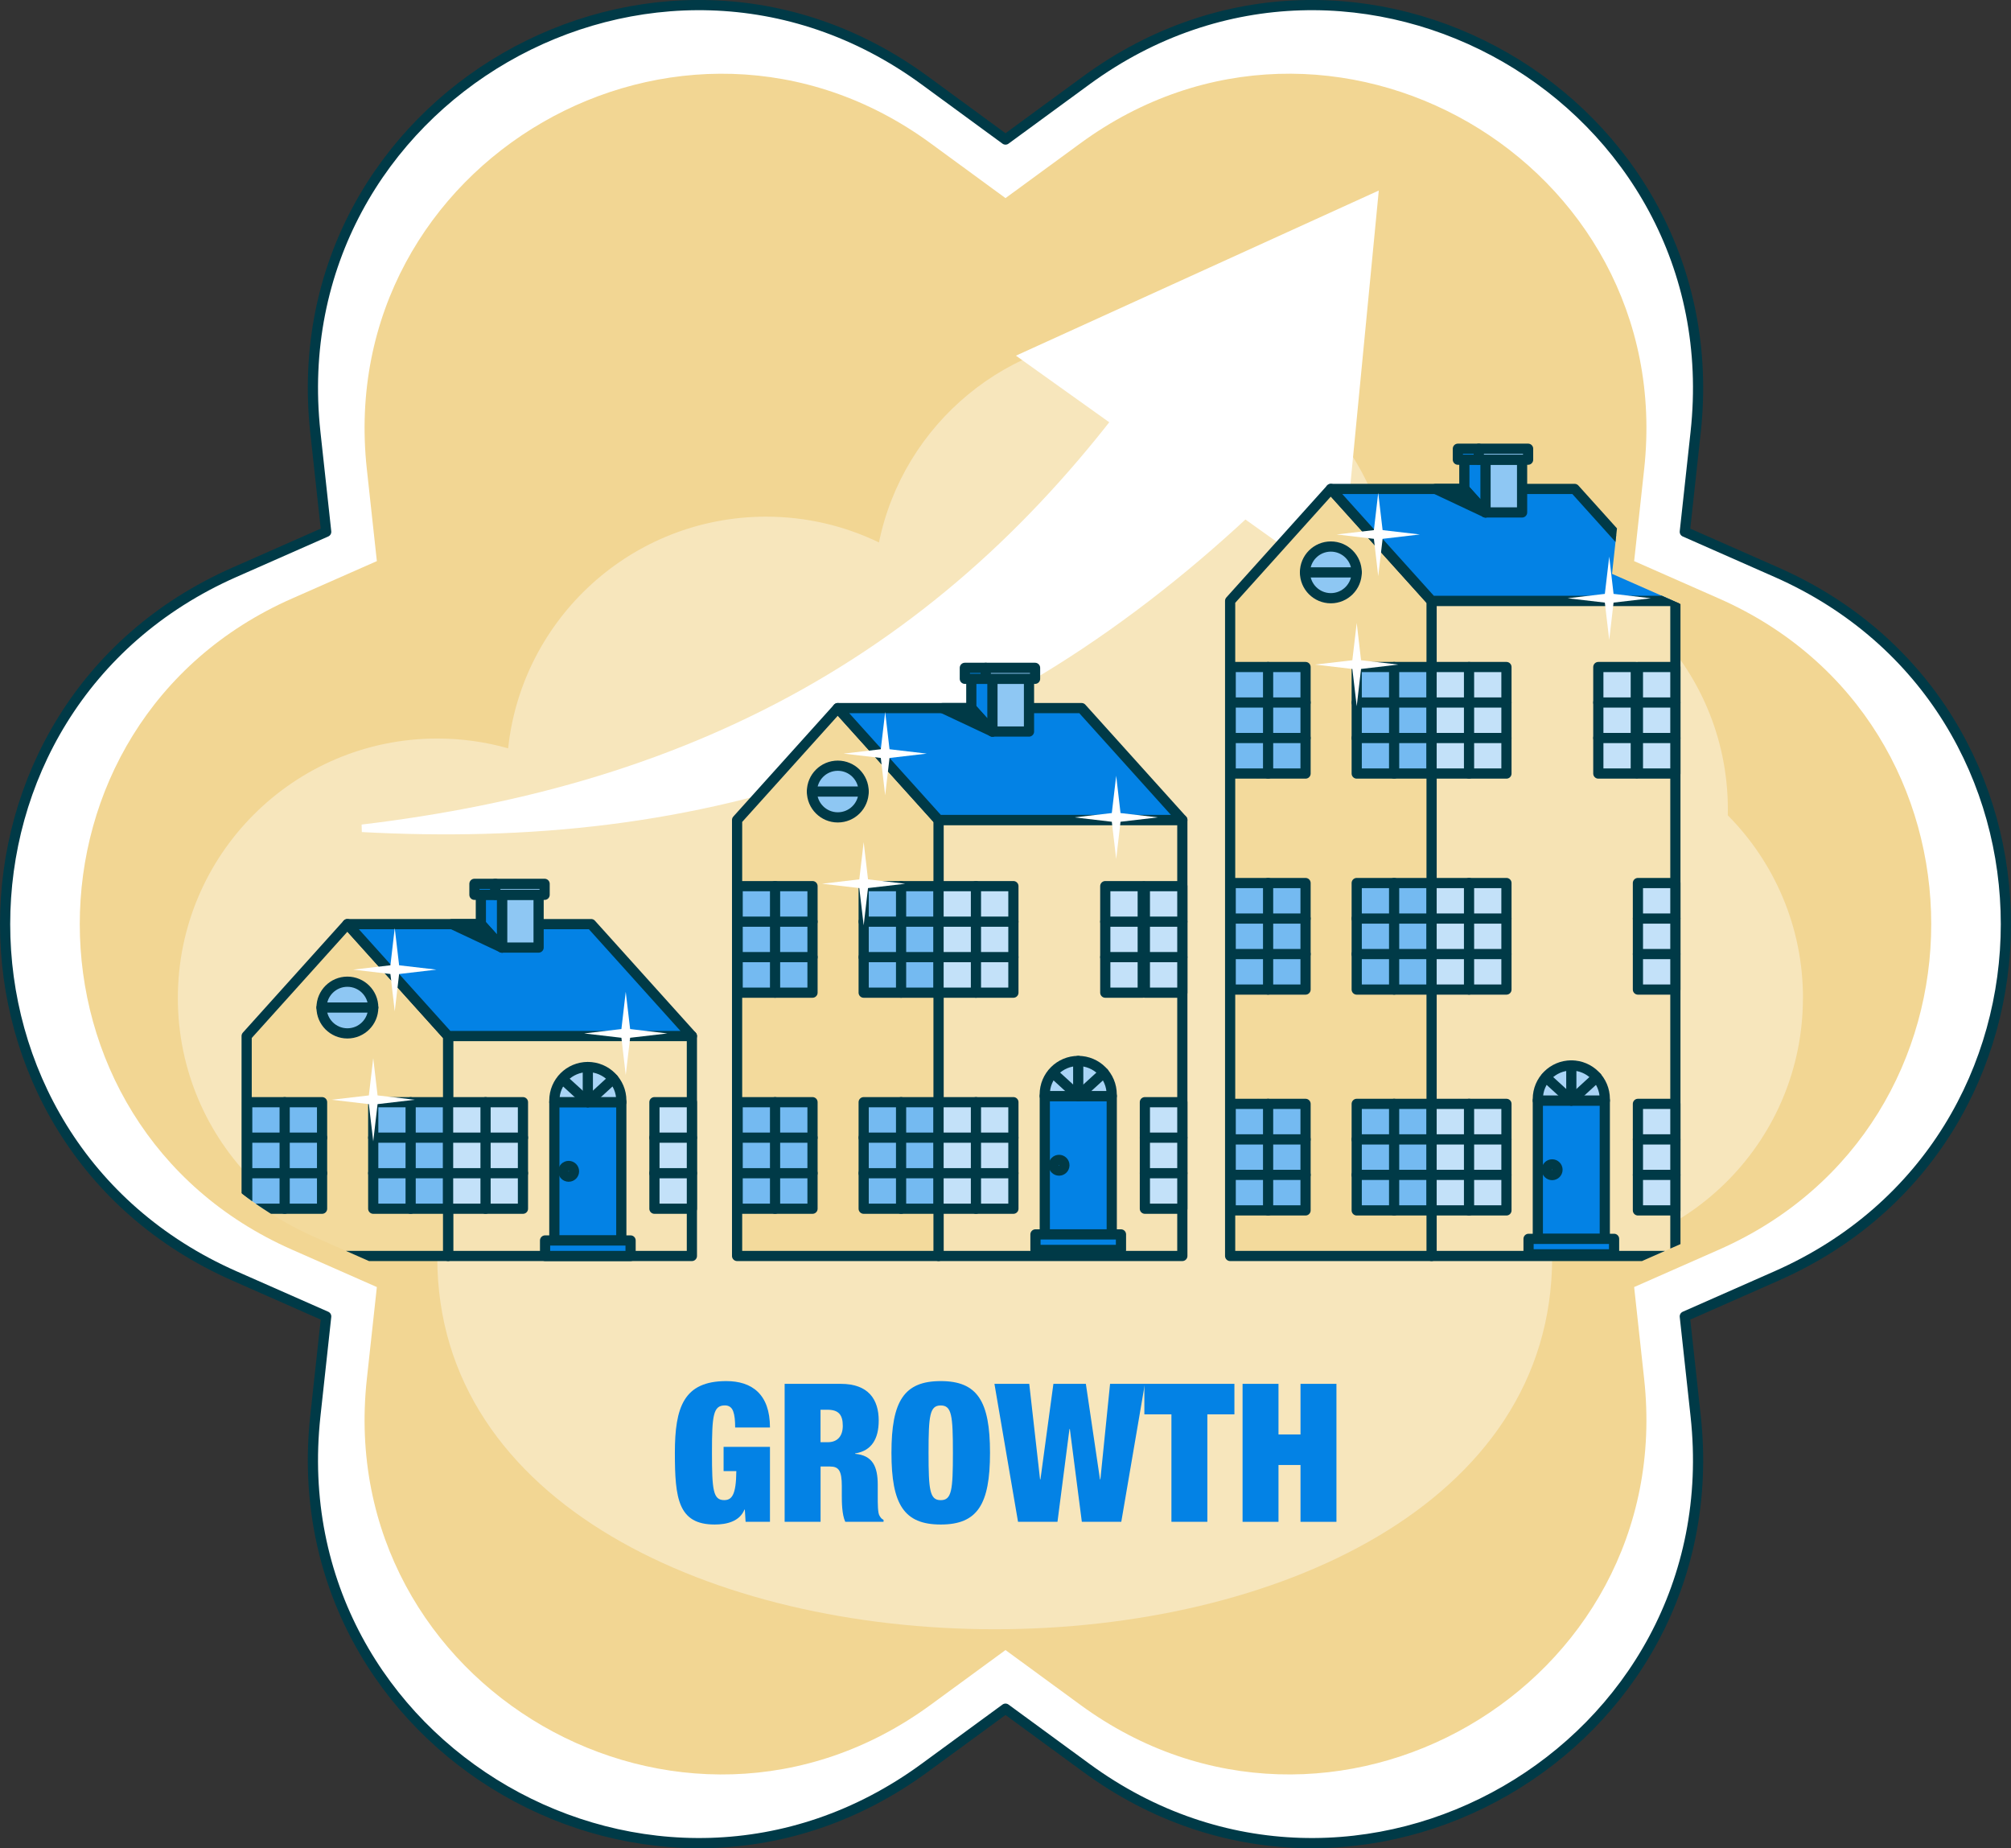 <svg viewBox="0 0 394.62 362.61" xmlns="http://www.w3.org/2000/svg" xmlns:xlink="http://www.w3.org/1999/xlink"><rect x="0" y="0" width="394.62" height="362.61" fill="#333333" stroke="none"/><clipPath id="a"><path d="m197.31 43.87 14.17-10.37c47.25-34.59 113.08 3.42 106.75 61.63l-1.9 17.46 16.07 7.08c53.58 23.62 53.58 99.64 0 123.26l-16.07 7.08 1.9 17.46c6.33 58.21-59.5 96.22-106.75 61.63l-14.17-10.37-14.17 10.37c-47.25 34.59-113.08-3.42-106.75-61.63l1.9-17.46-16.07-7.08c-53.58-23.62-53.58-99.64 0-123.26l16.07-7.08-1.9-17.46c-6.33-58.21 59.5-96.22 106.75-61.63z"/></clipPath><path d="m197.31 27.38 15.87-11.62c52.92-38.74 126.65 3.83 119.56 69.03l-2.13 19.55 18 7.94c60.01 26.46 60.01 111.6 0 138.06l-18 7.94 2.13 19.55c7.09 65.2-66.65 107.77-119.56 69.03l-15.87-11.62-15.87 11.62c-52.92 38.74-126.65-3.83-119.56-69.03l2.13-19.55-18-7.94c-60.01-26.46-60.01-111.6 0-138.06l18-7.94-2.13-19.55c-7.09-65.2 66.64-107.77 119.56-69.03z" fill="#fff" stroke="#003a47" stroke-linejoin="round" stroke-width="2"/><path d="m197.31 38.87 14.69-10.75c48.97-35.85 117.2 3.55 110.64 63.88l-1.97 18.09 16.65 7.34c55.53 24.48 55.53 103.27 0 127.75l-16.65 7.34 1.97 18.09c6.56 60.33-61.67 99.72-110.64 63.88l-14.69-10.75-14.69 10.75c-48.97 35.85-117.2-3.55-110.64-63.88l1.97-18.09-16.65-7.34c-55.53-24.48-55.53-103.27 0-127.75l16.65-7.34-1.97-18.09c-6.56-60.33 61.67-99.72 110.64-63.88z" fill="#f2d693"/><path d="m353.8 195.8c0-13.97-5.63-26.63-14.75-35.83 0-.39.01-.77.01-1.16 0-28.12-22.79-50.91-50.91-50.91-5.33 0-10.47.82-15.3 2.34-3.17-25.07-24.57-44.46-50.5-44.46-24.6 0-45.13 17.45-49.87 40.65-6.7-3.24-14.21-5.06-22.15-5.06-26.27 0-47.89 19.9-50.62 45.45-4.42-1.25-9.08-1.92-13.9-1.92-28.12 0-50.91 22.79-50.91 50.91s22.79 50.91 50.91 50.91c0 97.25 218.77 97.25 218.77 0v-.03c27.33-.9 49.21-23.33 49.21-50.88z" fill="#fff" opacity=".38"/><g fill="#0382e5"><path d="m141.99 283.87h9.1v14.71h-4.78l-.15-2.39h-.08c-.95 2.31-3.45 2.92-5.84 2.92-7.17 0-7.81-5.12-7.81-14.07s1.74-14.07 10.09-14.07c5 0 8.57 2.54 8.57 9.1h-6.83c0-1.37-.11-2.43-.38-3.15-.27-.76-.8-1.18-1.63-1.18-2.31 0-2.54 1.97-2.54 9.29s.23 9.29 2.39 9.29c1.48 0 2.35-.95 2.39-5.69h-2.5v-4.78z"/><path d="m153.97 271.51h11.03c5.38 0 7.43 3.03 7.43 7.2 0 3.6-1.4 5.95-4.63 6.45v.08c3.41.3 4.44 2.46 4.44 6.07v2.31c0 1.4 0 3.22.34 3.75.19.3.34.61.8.83v.38h-7.51c-.68-1.44-.68-4.02-.68-5.16v-1.82c0-3.07-.61-3.87-2.31-3.87h-1.86v10.84h-7.05v-27.07zm7.05 11.45h1.4c2.01 0 2.96-1.29 2.96-3.22 0-2.2-.87-3.15-3-3.15h-1.37v6.37z"/><path d="m184.6 270.97c7.2 0 9.67 3.94 9.67 14.07s-2.46 14.07-9.67 14.07-9.67-3.94-9.67-14.07 2.46-14.07 9.67-14.07zm0 23.36c2.16 0 2.39-1.97 2.39-9.29s-.23-9.29-2.39-9.29-2.39 1.97-2.39 9.29.23 9.29 2.39 9.29z"/><path d="m206.71 271.51h6.37l2.77 18.73h.08l1.9-18.73h6.83l-4.63 27.07h-7.74l-2.35-18.2h-.08l-2.35 18.2h-7.74l-4.63-27.07h6.83l2.12 18.73h.08z"/><path d="m229.87 277.5h-5.31v-5.99h17.67v5.99h-5.31v21.08h-7.05z"/><path d="m243.83 271.51h7.05v9.93h4.32v-9.93h7.05v27.07h-7.05v-11.15h-4.32v11.15h-7.05z"/></g><path d="m70.95 161.78c15.85-1.89 31.47-4.94 46.44-9.54 14.97-4.58 29.29-10.72 42.52-18.4 13.24-7.67 25.37-16.87 36.25-27.24 10.9-10.37 20.55-21.87 29.21-34.04l26.4 22.3c-12.12 12.01-25.23 23-39.35 32.4-14.11 9.4-29.23 17.16-44.91 22.92-15.68 5.78-31.88 9.56-48.08 11.59-16.21 2.04-32.42 2.34-48.43 1.48l-.04-1.46z" fill="#fff"/><path d="m263.04 115.24 7.52-77.86-71.2 32.4z" fill="#fff"/><g clip-path="url(#a)"><path d="m87.93 203.27h47.84v43.15h-47.84z" fill="#f6e3b4" stroke="#003a47" stroke-linecap="round" stroke-linejoin="round" stroke-width="2"/><path d="m87.93 246.42h-39.53v-43.15l19.77-21.96 19.76 21.96z" fill="#f3da9c" stroke="#003a47" stroke-linejoin="round" stroke-width="2"/><path d="m135.77 203.27-19.77-21.96h-47.83l19.76 21.96z" fill="#0382e5" stroke="#003a47" stroke-linejoin="round" stroke-width="2"/><path d="m73.24 216.25h14.69v20.9h-14.69z" fill="#74baf1" stroke="#003a47" stroke-linejoin="round" stroke-width="2"/><path d="m80.58 216.25v20.9" fill="none" stroke="#003a47" stroke-linecap="round" stroke-linejoin="round" stroke-width="2"/><path d="m87.93 216.25h14.69v20.9h-14.69z" fill="#c3e1f9" stroke="#003a47" stroke-linejoin="round" stroke-width="2"/><path d="m95.28 216.25v20.9" fill="none" stroke="#003a47" stroke-linecap="round" stroke-linejoin="round" stroke-width="2"/><path d="m73.24 223.21h29.38" fill="none" stroke="#003a47" stroke-linecap="round" stroke-linejoin="round" stroke-width="2"/><path d="m73.24 230.18h29.38" fill="none" stroke="#003a47" stroke-linecap="round" stroke-linejoin="round" stroke-width="2"/><path d="m48.51 216.25h14.69v20.9h-14.69z" fill="#74baf1" stroke="#003a47" stroke-linejoin="round" stroke-width="2"/><path d="m55.86 216.25v20.9" fill="none" stroke="#003a47" stroke-linecap="round" stroke-linejoin="round" stroke-width="2"/><path d="m48.51 223.21h14.69" fill="none" stroke="#003a47" stroke-linecap="round" stroke-linejoin="round" stroke-width="2"/><path d="m48.51 230.18h14.69" fill="none" stroke="#003a47" stroke-linecap="round" stroke-linejoin="round" stroke-width="2"/><path d="m128.42 216.25h7.35v20.9h-7.35z" fill="#c3e1f9" stroke="#003a47" stroke-linejoin="round" stroke-width="2"/><path d="m128.42 223.21h7.35" fill="none" stroke="#003a47" stroke-linecap="round" stroke-linejoin="round" stroke-width="2"/><path d="m128.42 230.18h7.35" fill="none" stroke="#003a47" stroke-linecap="round" stroke-linejoin="round" stroke-width="2"/><circle cx="68.17" cy="197.68" fill="#8ec7f3" r="5.07" stroke="#003a47" stroke-linejoin="round" stroke-width="2"/><path d="m63.09 197.68h10.15" fill="none" stroke="#003a47" stroke-linecap="round" stroke-linejoin="round" stroke-width="2"/><path d="m108.78 216.25h13.14v27.13h-13.14z" fill="#0382e5" stroke="#003a47" stroke-linejoin="round" stroke-width="2"/><path d="m106.96 243.38h16.78v3.04h-16.78z" fill="#0382e5" stroke="#003a47" stroke-linejoin="round" stroke-width="2"/><path d="m115.35 209.35c3.62 0 6.57 2.94 6.57 6.57v.32h-13.14v-.32c0-3.62 2.94-6.57 6.57-6.57z" fill="#a9d4f6" stroke="#003a47" stroke-linejoin="round" stroke-width="2"/><path d="m115.35 216.25v-6.9" fill="none" stroke="#003a47" stroke-linecap="round" stroke-linejoin="round" stroke-width="2"/><path d="m120.35 211.67-5 4.58-4.96-4.54" fill="none" stroke="#003a47" stroke-linecap="round" stroke-linejoin="round" stroke-width="2"/><circle cx="111.59" cy="229.81" fill="#0382e5" r="1.05" stroke="#003a47" stroke-linejoin="round" stroke-width="2"/><path d="m98.51 175.56h7.18v10.35h-7.18z" fill="#8ec7f3" stroke="#003a47" stroke-linecap="round" stroke-linejoin="round" stroke-width="2"/><path d="m98.51 175.56v10.36l-4.15-4.61v-5.75z" fill="#0382e5" stroke="#003a47" stroke-linejoin="round" stroke-width="2"/><path d="m93.1 173.41h4.1v2.15h-4.1z" fill="#0382e5" stroke="#003a47" stroke-linejoin="round" stroke-width="2"/><path d="m97.2 173.41h9.67v2.15h-9.67z" fill="#8ec7f3" stroke="#003a47" stroke-linecap="round" stroke-linejoin="round" stroke-width="2"/><path d="m98.51 185.92-4.15-4.61h-5.65z" fill="#003a47" stroke="#003a47" stroke-linejoin="round" stroke-width="2"/><path d="m73.24 207.61.85 7.31 7.31.85-7.31.86-.85 7.31-.86-7.31-7.3-.86 7.3-.85z" fill="#fff"/><path d="m77.46 182.08.86 7.31 7.31.85-7.31.86-.86 7.31-.85-7.31-7.31-.86 7.31-.85z" fill="#fff"/><path d="m122.79 194.59.86 7.31 7.3.86-7.3.85-.86 7.31-.85-7.31-7.31-.85 7.31-.86z" fill="#fff"/><path d="m184.17 160.88h47.84v85.54h-47.84z" fill="#f6e3b4" stroke="#003a47" stroke-linecap="round" stroke-linejoin="round" stroke-width="2"/><path d="m184.17 246.42h-39.53v-85.54l19.76-21.95 19.77 21.95z" fill="#f3da9c" stroke="#003a47" stroke-linejoin="round" stroke-width="2"/><path d="m232.01 160.88-19.77-21.95h-47.84l19.77 21.95z" fill="#0382e5" stroke="#003a47" stroke-linejoin="round" stroke-width="2"/><path d="m169.48 173.86h14.69v20.9h-14.69z" fill="#74baf1" stroke="#003a47" stroke-linejoin="round" stroke-width="2"/><path d="m176.82 173.86v20.9" fill="none" stroke="#003a47" stroke-linecap="round" stroke-linejoin="round" stroke-width="2"/><path d="m184.17 173.86h14.69v20.9h-14.69z" fill="#c3e1f9" stroke="#003a47" stroke-linejoin="round" stroke-width="2"/><path d="m191.51 173.86v20.9" fill="none" stroke="#003a47" stroke-linecap="round" stroke-linejoin="round" stroke-width="2"/><path d="m169.48 180.83h29.38" fill="none" stroke="#003a47" stroke-linecap="round" stroke-linejoin="round" stroke-width="2"/><path d="m169.48 187.79h29.38" fill="none" stroke="#003a47" stroke-linecap="round" stroke-linejoin="round" stroke-width="2"/><path d="m144.75 173.86h14.69v20.9h-14.69z" fill="#74baf1" stroke="#003a47" stroke-linejoin="round" stroke-width="2"/><path d="m152.09 173.86v20.9" fill="none" stroke="#003a47" stroke-linecap="round" stroke-linejoin="round" stroke-width="2"/><path d="m144.75 180.83h14.69" fill="none" stroke="#003a47" stroke-linecap="round" stroke-linejoin="round" stroke-width="2"/><path d="m144.75 187.79h14.69" fill="none" stroke="#003a47" stroke-linecap="round" stroke-linejoin="round" stroke-width="2"/><path d="m224.66 173.86h7.35v20.9h-7.35z" fill="#c3e1f9" stroke="#003a47" stroke-linejoin="round" stroke-width="2"/><path d="m224.66 180.83h7.35" fill="none" stroke="#003a47" stroke-linecap="round" stroke-linejoin="round" stroke-width="2"/><path d="m224.66 187.79h7.35" fill="none" stroke="#003a47" stroke-linecap="round" stroke-linejoin="round" stroke-width="2"/><path d="m216.89 173.86h7.35v20.9h-7.35z" fill="#c3e1f9" stroke="#003a47" stroke-linejoin="round" stroke-width="2"/><path d="m216.89 180.83h7.35" fill="none" stroke="#003a47" stroke-linecap="round" stroke-linejoin="round" stroke-width="2"/><path d="m216.89 187.79h7.35" fill="none" stroke="#003a47" stroke-linecap="round" stroke-linejoin="round" stroke-width="2"/><path d="m169.48 216.25h14.69v20.9h-14.69z" fill="#74baf1" stroke="#003a47" stroke-linejoin="round" stroke-width="2"/><path d="m176.82 216.25v20.9" fill="none" stroke="#003a47" stroke-linecap="round" stroke-linejoin="round" stroke-width="2"/><path d="m184.17 216.25h14.69v20.9h-14.69z" fill="#c3e1f9" stroke="#003a47" stroke-linejoin="round" stroke-width="2"/><path d="m191.51 216.25v20.9" fill="none" stroke="#003a47" stroke-linecap="round" stroke-linejoin="round" stroke-width="2"/><path d="m169.48 223.21h29.38" fill="none" stroke="#003a47" stroke-linecap="round" stroke-linejoin="round" stroke-width="2"/><path d="m169.48 230.18h29.38" fill="none" stroke="#003a47" stroke-linecap="round" stroke-linejoin="round" stroke-width="2"/><path d="m144.75 216.25h14.69v20.9h-14.69z" fill="#74baf1" stroke="#003a47" stroke-linejoin="round" stroke-width="2"/><path d="m152.09 216.25v20.9" fill="none" stroke="#003a47" stroke-linecap="round" stroke-linejoin="round" stroke-width="2"/><path d="m144.75 223.21h14.69" fill="none" stroke="#003a47" stroke-linecap="round" stroke-linejoin="round" stroke-width="2"/><path d="m144.75 230.18h14.69" fill="none" stroke="#003a47" stroke-linecap="round" stroke-linejoin="round" stroke-width="2"/><path d="m224.66 216.25h7.35v20.9h-7.35z" fill="#c3e1f9" stroke="#003a47" stroke-linejoin="round" stroke-width="2"/><path d="m224.66 223.21h7.35" fill="none" stroke="#003a47" stroke-linecap="round" stroke-linejoin="round" stroke-width="2"/><path d="m224.66 230.18h7.35" fill="none" stroke="#003a47" stroke-linecap="round" stroke-linejoin="round" stroke-width="2"/><circle cx="164.4" cy="155.3" fill="#8ec7f3" r="5.07" stroke="#003a47" stroke-linejoin="round" stroke-width="2"/><path d="m159.33 155.3h10.15" fill="none" stroke="#003a47" stroke-linecap="round" stroke-linejoin="round" stroke-width="2"/><path d="m205.02 215.05h13.14v27.13h-13.14z" fill="#0382e5" stroke="#003a47" stroke-linejoin="round" stroke-width="2"/><path d="m203.19 242.19h16.78v3.04h-16.78z" fill="#0382e5" stroke="#003a47" stroke-linejoin="round" stroke-width="2"/><path d="m211.58 208.16c3.62 0 6.57 2.94 6.57 6.57v.32h-13.14v-.32c0-3.62 2.94-6.57 6.57-6.57z" fill="#a9d4f6" stroke="#003a47" stroke-linejoin="round" stroke-width="2"/><path d="m211.58 215.05v-6.89" fill="none" stroke="#003a47" stroke-linecap="round" stroke-linejoin="round" stroke-width="2"/><path d="m216.59 210.48-5.01 4.57-4.95-4.53" fill="none" stroke="#003a47" stroke-linecap="round" stroke-linejoin="round" stroke-width="2"/><circle cx="207.82" cy="228.62" fill="#0382e5" r="1.05" stroke="#003a47" stroke-linejoin="round" stroke-width="2"/><path d="m194.74 133.18h7.18v10.35h-7.18z" fill="#8ec7f3" stroke="#003a47" stroke-linecap="round" stroke-linejoin="round" stroke-width="2"/><path d="m194.74 133.18v10.35l-4.14-4.6v-5.75z" fill="#0382e5" stroke="#003a47" stroke-linejoin="round" stroke-width="2"/><path d="m189.33 131.03h4.1v2.15h-4.1z" fill="#0382e5" stroke="#003a47" stroke-linejoin="round" stroke-width="2"/><path d="m193.44 131.03h9.67v2.15h-9.67z" fill="#8ec7f3" stroke="#003a47" stroke-linecap="round" stroke-linejoin="round" stroke-width="2"/><path d="m194.74 143.53-4.14-4.6h-5.65z" fill="#003a47" stroke="#003a47" stroke-linejoin="round" stroke-width="2"/><path d="m169.48 165.22.85 7.31 7.31.86-7.31.85-.85 7.31-.86-7.31-7.31-.85 7.31-.86z" fill="#fff"/><path d="m173.7 139.69.85 7.31 7.31.86-7.31.85-.85 7.31-.86-7.31-7.31-.85 7.31-.86z" fill="#fff"/><path d="m219.03 152.21.85 7.31 7.31.85-7.31.86-.85 7.3-.86-7.3-7.31-.86 7.31-.85z" fill="#fff"/><g stroke="#003a47" stroke-linejoin="round" stroke-width="2"><path d="m280.92 117.89h47.84v128.53h-47.84z" fill="#f6e3b4" stroke-linecap="round"/><path d="m280.92 246.42h-39.53v-128.53l19.76-21.96 19.77 21.96z" fill="#f3da9c"/><path d="m328.76 117.89-19.77-21.96h-47.84l19.77 21.96z" fill="#0382e5"/><path d="m266.23 130.87h14.69v20.9h-14.69z" fill="#74baf1"/><path d="m273.57 130.87v20.9" fill="none" stroke-linecap="round"/><path d="m280.92 130.87h14.69v20.9h-14.69z" fill="#c3e1f9"/><path d="m288.27 130.87v20.9" fill="none" stroke-linecap="round"/><path d="m266.23 137.83h29.38" fill="none" stroke-linecap="round"/><path d="m266.23 144.8h29.38" fill="none" stroke-linecap="round"/><path d="m241.5 130.87h14.69v20.9h-14.69z" fill="#74baf1"/><path d="m248.84 130.87v20.9" fill="none" stroke-linecap="round"/><path d="m241.5 137.83h14.69" fill="none" stroke-linecap="round"/><path d="m241.5 144.8h14.69" fill="none" stroke-linecap="round"/><path d="m321.41 130.87h7.35v20.9h-7.35z" fill="#c3e1f9"/><path d="m321.41 137.83h7.35" fill="none" stroke-linecap="round"/><path d="m321.41 144.8h7.35" fill="none" stroke-linecap="round"/><path d="m313.64 130.87h7.35v20.9h-7.35z" fill="#c3e1f9"/><path d="m313.64 137.83h7.35" fill="none" stroke-linecap="round"/><path d="m313.64 144.8h7.35" fill="none" stroke-linecap="round"/><path d="m266.23 173.25h14.69v20.9h-14.69z" fill="#74baf1"/><path d="m273.57 173.25v20.9" fill="none" stroke-linecap="round"/><path d="m280.92 173.25h14.69v20.9h-14.69z" fill="#c3e1f9"/><path d="m288.27 173.25v20.9" fill="none" stroke-linecap="round"/><path d="m266.23 180.22h29.38" fill="none" stroke-linecap="round"/><path d="m266.23 187.19h29.38" fill="none" stroke-linecap="round"/><path d="m241.5 173.25h14.69v20.9h-14.69z" fill="#74baf1"/><path d="m248.84 173.25v20.9" fill="none" stroke-linecap="round"/><path d="m241.5 180.22h14.69" fill="none" stroke-linecap="round"/><path d="m241.5 187.19h14.69" fill="none" stroke-linecap="round"/><path d="m321.41 173.25h7.35v20.9h-7.35z" fill="#c3e1f9"/><path d="m321.41 180.22h7.35" fill="none" stroke-linecap="round"/><path d="m321.41 187.19h7.35" fill="none" stroke-linecap="round"/><path d="m266.23 216.58h14.69v20.9h-14.69z" fill="#74baf1"/><path d="m273.57 216.58v20.9" fill="none" stroke-linecap="round"/><path d="m280.92 216.58h14.69v20.9h-14.69z" fill="#c3e1f9"/><path d="m288.27 216.58v20.9" fill="none" stroke-linecap="round"/><path d="m266.23 223.55h29.38" fill="none" stroke-linecap="round"/><path d="m266.23 230.51h29.38" fill="none" stroke-linecap="round"/><path d="m241.5 216.58h14.69v20.9h-14.69z" fill="#74baf1"/><path d="m248.84 216.58v20.9" fill="none" stroke-linecap="round"/><path d="m241.5 223.55h14.69" fill="none" stroke-linecap="round"/><path d="m241.5 230.51h14.69" fill="none" stroke-linecap="round"/><path d="m321.41 216.58h7.35v20.9h-7.35z" fill="#c3e1f9"/><path d="m321.41 223.55h7.35" fill="none" stroke-linecap="round"/><path d="m321.41 230.51h7.35" fill="none" stroke-linecap="round"/><circle cx="261.15" cy="112.3" fill="#8ec7f3" r="5.07"/><path d="m256.08 112.3h10.15" fill="none" stroke-linecap="round"/><path d="m301.77 215.93h13.14v27.13h-13.14z" fill="#0382e5"/><path d="m299.95 243.06h16.78v3.04h-16.78z" fill="#0382e5"/><path d="m308.34 209.04c3.62 0 6.57 2.94 6.57 6.57v.32h-13.14v-.32c0-3.62 2.94-6.57 6.57-6.57z" fill="#a9d4f6"/><path d="m308.34 215.93v-6.89" fill="none" stroke-linecap="round"/><path d="m313.34 211.35-5 4.58-4.96-4.54" fill="none" stroke-linecap="round"/><circle cx="304.58" cy="229.5" fill="#0382e5" r="1.05"/><path d="m291.5 90.19h7.18v10.35h-7.18z" fill="#8ec7f3" stroke-linecap="round"/><path d="m291.5 90.19v10.35l-4.15-4.61v-5.74z" fill="#0382e5"/><path d="m286.08 88.04h4.1v2.15h-4.1z" fill="#0382e5"/><path d="m290.19 88.04h9.67v2.15h-9.67z" fill="#8ec7f3" stroke-linecap="round"/><path d="m291.5 100.54-4.15-4.61h-5.65z" fill="#003a47"/></g><path d="m266.23 122.23.85 7.31 7.31.85-7.31.86-.85 7.31-.86-7.31-7.31-.86 7.31-.85z" fill="#fff"/><path d="m270.45 96.7.86 7.31 7.3.85-7.3.86-.86 7.31-.85-7.31-7.31-.86 7.31-.85z" fill="#fff"/><path d="m315.78 109.21.85 7.31 7.31.86-7.31.85-.85 7.31-.86-7.31-7.3-.85 7.3-.86z" fill="#fff"/></g></svg>